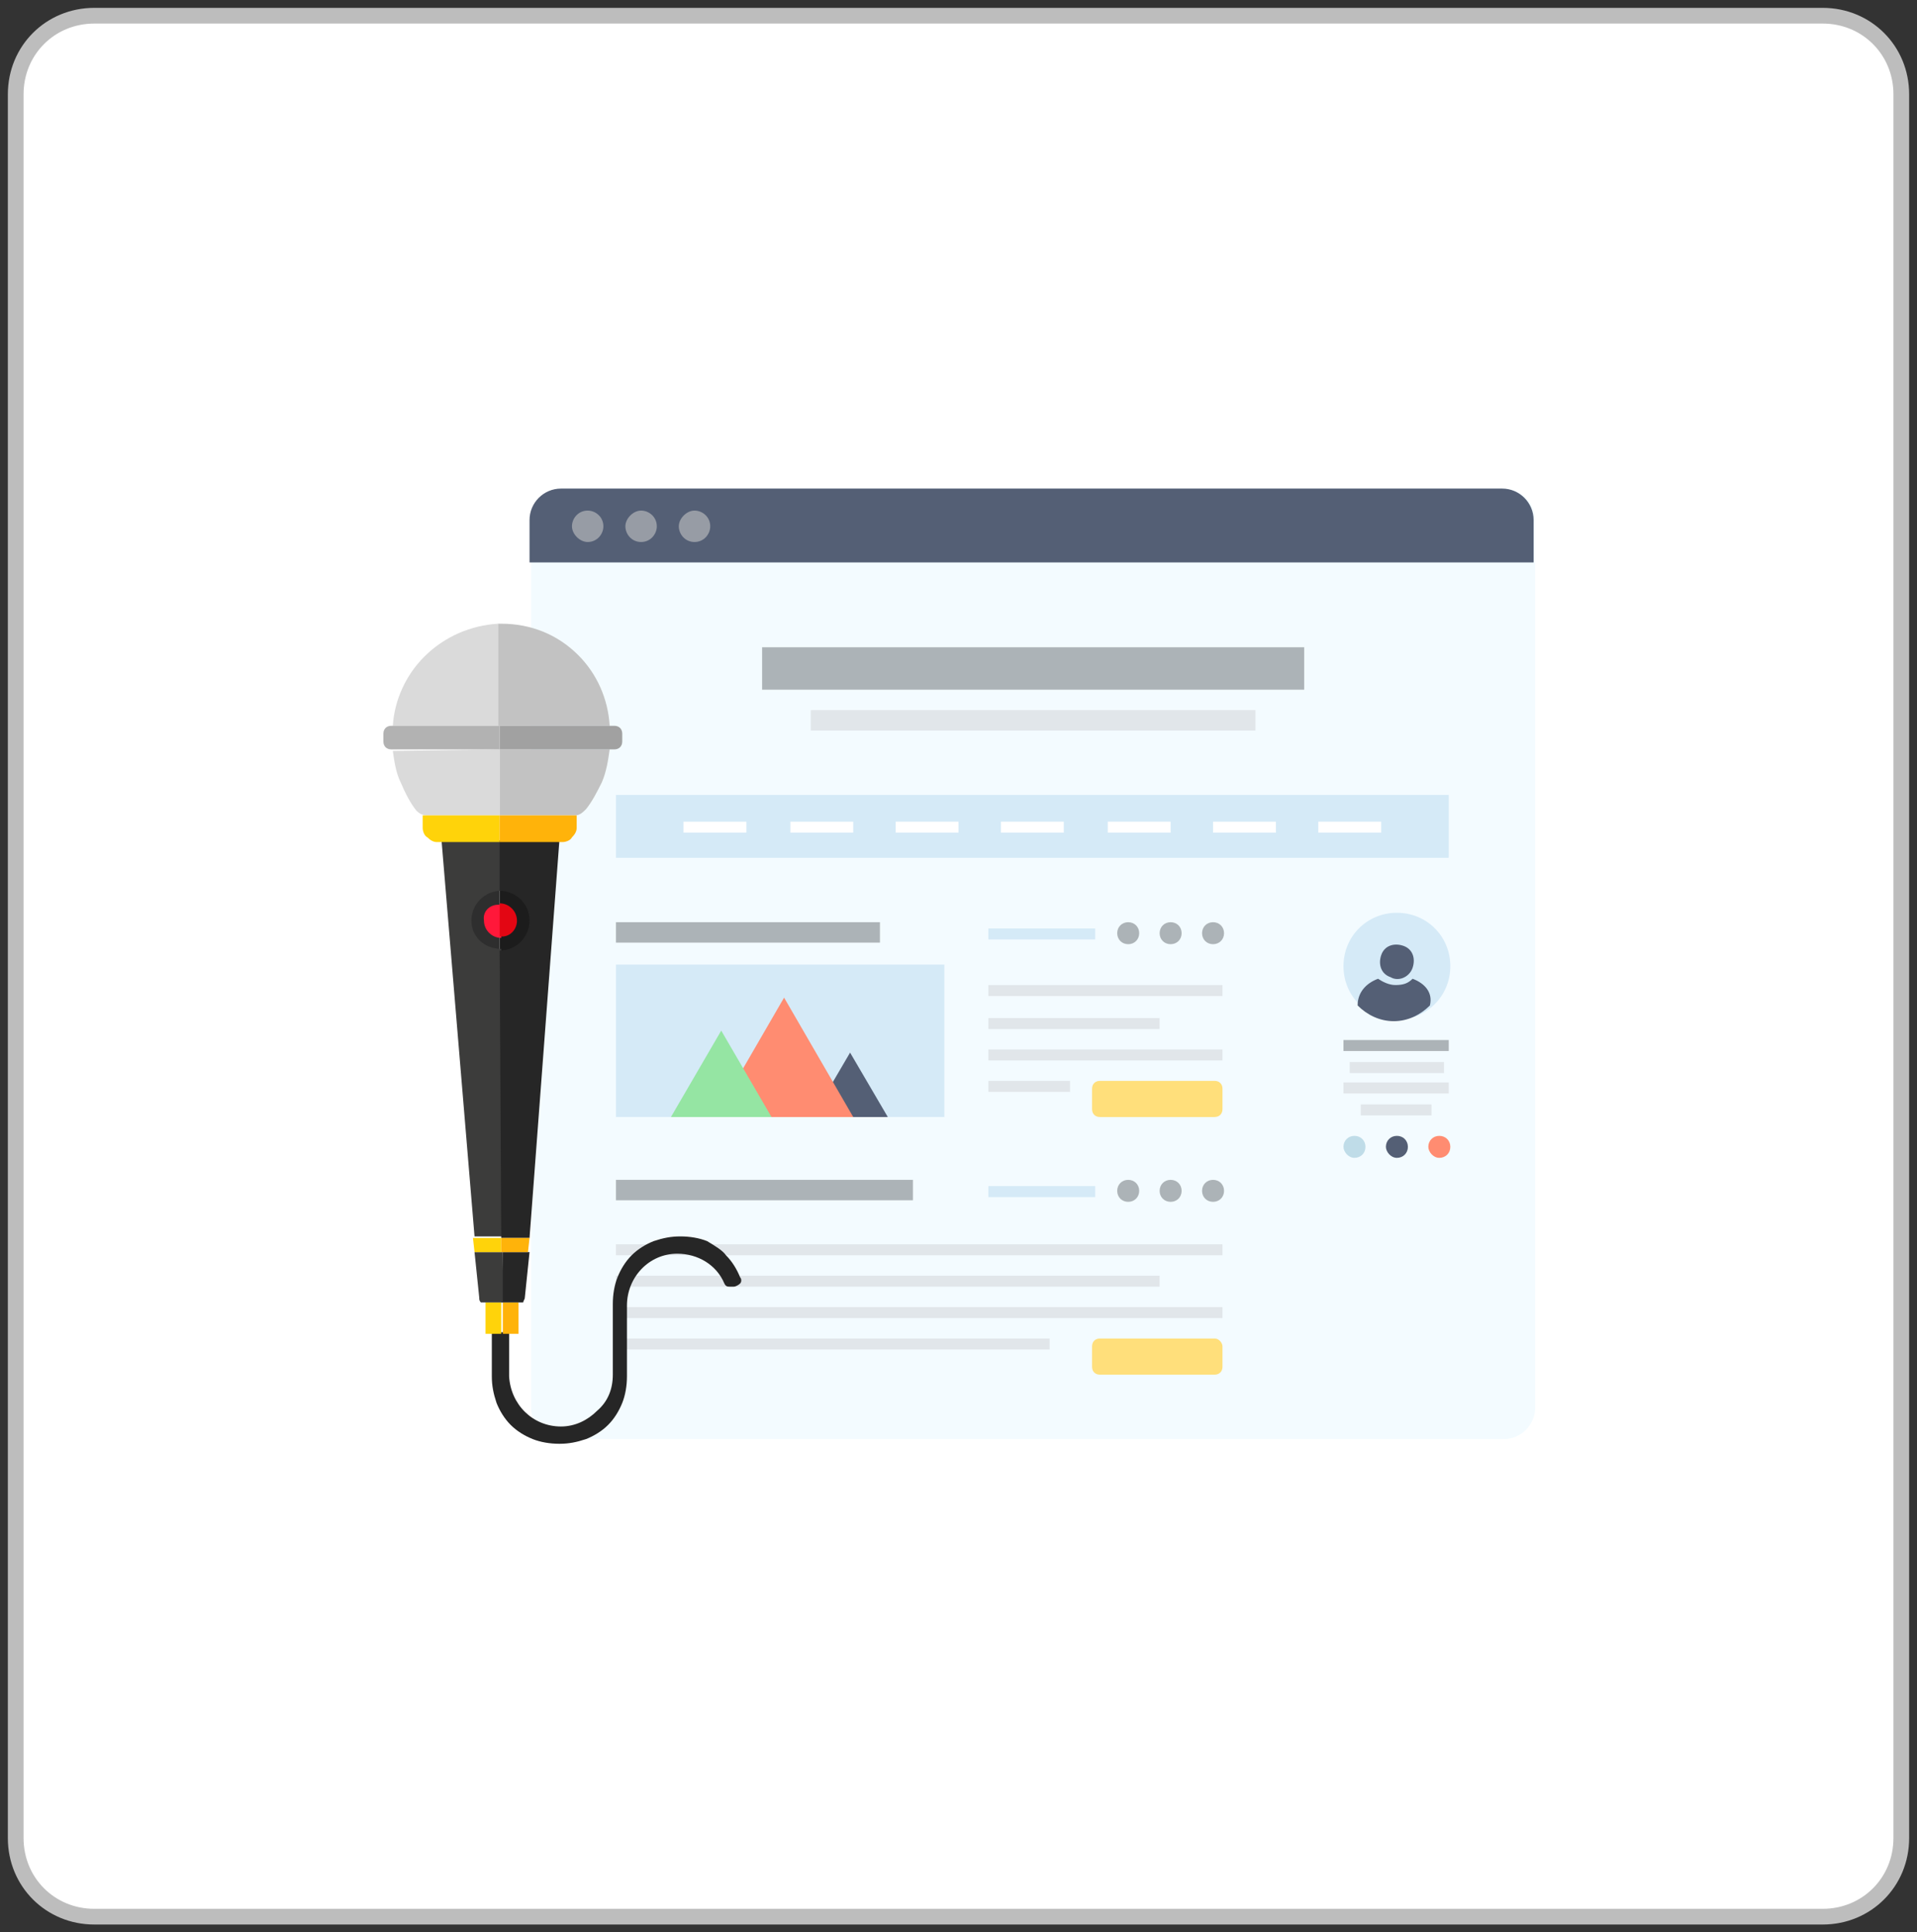 <?xml version="1.0" encoding="UTF-8"?>
<!-- Generator: Adobe Illustrator 27.0.0, SVG Export Plug-In . SVG Version: 6.00 Build 0)  -->
<svg xmlns="http://www.w3.org/2000/svg" xmlns:xlink="http://www.w3.org/1999/xlink" version="1.1" id="Livello_1" x="0px" y="0px" viewBox="0 0 122 123" style="enable-background:new 0 0 122 123;" xml:space="preserve">
<rect x="0" y="0" width="122" height="123" fill="#333333" stroke="none"/>
<style type="text/css">
	.st0{fill:#FFFFFF;stroke:#BDBDBD;}
	.st1{fill:#F3FBFF;}
	.st2{fill:#D5EAF7;}
	.st3{fill:#545F75;}
	.st4{fill:#979CA5;}
	.st5{fill:#ACB3B7;}
	.st6{fill:#E1E6EA;}
	.st7{fill:#BFDCE8;}
	.st8{fill:#FF8C71;}
	.st9{fill:#FFDF7B;}
	.st10{fill:#95E5A3;}
	.st11{fill:#FFFFFF;}
	.st12{fill:#2E2E2E;}
	.st13{fill:#1C1C1C;}
	.st14{fill:#3C3C3B;}
	.st15{fill:#262626;}
	.st16{fill:#FF183A;}
	.st17{fill:#E30613;}
	.st18{fill:#FFD30A;}
	.st19{fill:#FFB30A;}
	.st20{fill:#DADADA;}
	.st21{fill:#C2C2C2;}
	.st22{fill:#A1A1A1;}
	.st23{fill:#B2B2B2;}
</style>
<path class="st0" d="M6,1h110c2.8,0,5,2.2,5,5v111c0,2.8-2.2,5-5,5H6c-2.8,0-5-2.2-5-5V6C1,3.2,3.2,1,6,1z"></path>
<g>
	<path class="st1" d="M95.7,31.1H35.8c-1.1,0-2,0.9-2,2v56.5c0,1.1,0.9,2,2,2h59.9c1.1,0,2-0.9,2-2V33.1   C97.7,32,96.8,31.1,95.7,31.1z"></path>
	<path class="st2" d="M60.2,61.4H39.2v9.7h20.9V61.4z"></path>
	<path class="st3" d="M97.7,35.8h-64v-2.7c0-1.1,0.9-2,2-2h59.9c1.1,0,2,0.9,2,2V35.8z"></path>
	<path class="st4" d="M37.4,34.5c0.6,0,1-0.5,1-1c0-0.6-0.5-1-1-1c-0.6,0-1,0.5-1,1C36.4,34,36.9,34.5,37.4,34.5z"></path>
	<path class="st4" d="M40.8,34.5c0.6,0,1-0.5,1-1c0-0.6-0.5-1-1-1s-1,0.5-1,1C39.8,34,40.2,34.5,40.8,34.5z"></path>
	<path class="st4" d="M44.2,34.5c0.6,0,1-0.5,1-1c0-0.6-0.5-1-1-1s-1,0.5-1,1C43.2,34,43.6,34.5,44.2,34.5z"></path>
	<path class="st5" d="M92.2,66.2h-6.7v0.7h6.7V66.2z"></path>
	<path class="st6" d="M91.9,67.6h-6v0.7h6V67.6z"></path>
	<path class="st6" d="M92.2,68.9h-6.7v0.7h6.7V68.9z"></path>
	<path class="st6" d="M91.1,70.3h-4.5V71h4.5V70.3z"></path>
	<path class="st2" d="M88.9,64.9c1.9,0,3.4-1.5,3.4-3.4c0-1.9-1.5-3.4-3.4-3.4c-1.9,0-3.4,1.5-3.4,3.4C85.5,63.4,87,64.9,88.9,64.9z   "></path>
	<path class="st3" d="M89.9,62.3c-0.3,0.3-0.6,0.4-1.1,0.4c-0.4,0-0.8-0.2-1.1-0.4c-0.8,0.3-1.3,0.9-1.3,1.7c0,0,0,0,0,0   c0.6,0.6,1.4,1,2.3,1c0.9,0,1.7-0.4,2.3-1c0,0,0,0,0,0C91.2,63.2,90.7,62.6,89.9,62.3L89.9,62.3z"></path>
	<path class="st3" d="M89.9,61.6c0.2-0.6,0-1.2-0.6-1.4c-0.6-0.2-1.2,0-1.4,0.6c-0.2,0.6,0,1.2,0.6,1.4C89,62.5,89.7,62.2,89.9,61.6   z"></path>
	<path class="st5" d="M82.9,41.2H48.5v2.7h34.5V41.2z"></path>
	<path class="st6" d="M79.8,45.2H51.6v1.3h28.3V45.2z"></path>
	<path class="st3" d="M88.9,73.7c0.4,0,0.7-0.3,0.7-0.7c0-0.4-0.3-0.7-0.7-0.7c-0.4,0-0.7,0.3-0.7,0.7   C88.2,73.3,88.5,73.7,88.9,73.7z"></path>
	<path class="st7" d="M86.2,73.7c0.4,0,0.7-0.3,0.7-0.7c0-0.4-0.3-0.7-0.7-0.7c-0.4,0-0.7,0.3-0.7,0.7   C85.5,73.3,85.8,73.7,86.2,73.7z"></path>
	<path class="st8" d="M91.6,73.7c0.4,0,0.7-0.3,0.7-0.7c0-0.4-0.3-0.7-0.7-0.7c-0.4,0-0.7,0.3-0.7,0.7   C90.9,73.3,91.2,73.7,91.6,73.7z"></path>
	<path class="st5" d="M56,58.7H39.2v1.3H56V58.7z"></path>
	<path class="st2" d="M69.7,59.1h-6.8v0.7h6.8V59.1z"></path>
	<path class="st6" d="M77.8,62.7H62.9v0.7h14.9V62.7z"></path>
	<path class="st6" d="M73.8,64.8H62.9v0.7h10.9V64.8z"></path>
	<path class="st6" d="M77.8,66.8H62.9v0.7h14.9V66.8z"></path>
	<path class="st6" d="M68.1,68.8h-5.2v0.7h5.2V68.8z"></path>
	<path class="st9" d="M77.3,68.8H70c-0.3,0-0.5,0.2-0.5,0.5v1.3c0,0.3,0.2,0.5,0.5,0.5h7.3c0.3,0,0.5-0.2,0.5-0.5v-1.3   C77.8,69,77.6,68.8,77.3,68.8z"></path>
	<path class="st5" d="M74.5,60.1c0.4,0,0.7-0.3,0.7-0.7c0-0.4-0.3-0.7-0.7-0.7c-0.4,0-0.7,0.3-0.7,0.7   C73.8,59.8,74.1,60.1,74.5,60.1z"></path>
	<path class="st5" d="M71.8,60.1c0.4,0,0.7-0.3,0.7-0.7c0-0.4-0.3-0.7-0.7-0.7c-0.4,0-0.7,0.3-0.7,0.7   C71.1,59.8,71.4,60.1,71.8,60.1z"></path>
	<path class="st5" d="M77.2,60.1c0.4,0,0.7-0.3,0.7-0.7c0-0.4-0.3-0.7-0.7-0.7c-0.4,0-0.7,0.3-0.7,0.7   C76.5,59.8,76.8,60.1,77.2,60.1z"></path>
	<path class="st5" d="M58.1,75.1H39.2v1.3h18.9V75.1z"></path>
	<path class="st2" d="M69.7,75.5h-6.8v0.7h6.8V75.5z"></path>
	<path class="st6" d="M77.8,79.2H39.2v0.7h38.6V79.2z"></path>
	<path class="st6" d="M73.8,81.2H39.2v0.7h34.6V81.2z"></path>
	<path class="st6" d="M77.8,83.2H39.2v0.7h38.6V83.2z"></path>
	<path class="st6" d="M66.8,85.2H39.2v0.7h27.6V85.2z"></path>
	<path class="st9" d="M77.3,85.2H70c-0.3,0-0.5,0.2-0.5,0.5V87c0,0.3,0.2,0.5,0.5,0.5h7.3c0.3,0,0.5-0.2,0.5-0.5v-1.3   C77.8,85.5,77.6,85.2,77.3,85.2z"></path>
	<path class="st5" d="M74.5,76.5c0.4,0,0.7-0.3,0.7-0.7c0-0.4-0.3-0.7-0.7-0.7c-0.4,0-0.7,0.3-0.7,0.7   C73.8,76.2,74.1,76.5,74.5,76.5z"></path>
	<path class="st5" d="M71.8,76.5c0.4,0,0.7-0.3,0.7-0.7c0-0.4-0.3-0.7-0.7-0.7c-0.4,0-0.7,0.3-0.7,0.7   C71.1,76.2,71.4,76.5,71.8,76.5z"></path>
	<path class="st5" d="M77.2,76.5c0.4,0,0.7-0.3,0.7-0.7c0-0.4-0.3-0.7-0.7-0.7c-0.4,0-0.7,0.3-0.7,0.7   C76.5,76.2,76.8,76.5,77.2,76.5z"></path>
	<path class="st3" d="M51.7,71.1l2.4-4.1l2.4,4.1H51.7z"></path>
	<path class="st8" d="M45.5,71.1l4.4-7.6l4.4,7.6H45.5z"></path>
	<path class="st10" d="M42.7,71.1l3.2-5.5l3.2,5.5H42.7z"></path>
	<path class="st2" d="M92.2,50.6h-53v4h53V50.6z"></path>
	<path class="st11" d="M47.5,52.3h-4V53h4V52.3z"></path>
	<path class="st11" d="M54.3,52.3h-4V53h4V52.3z"></path>
	<path class="st11" d="M61,52.3h-4V53h4V52.3z"></path>
	<path class="st11" d="M67.7,52.3h-4V53h4V52.3z"></path>
	<path class="st11" d="M74.5,52.3h-4V53h4V52.3z"></path>
	<path class="st11" d="M81.2,52.3h-4V53h4V52.3z"></path>
	<path class="st11" d="M87.9,52.3h-4V53h4V52.3z"></path>
	<path class="st12" d="M29.7,58.6c0,1.2,0.9,2.1,2.1,2.1l0-4.2C30.7,56.5,29.7,57.4,29.7,58.6z"></path>
	<path class="st13" d="M31.8,56.5l0,4.2c1.2,0,2.1-0.9,2.1-2.1S33,56.5,31.8,56.5z"></path>
	<path class="st14" d="M30,58.6c0-1,0.8-1.9,1.9-1.9l0-3.2l-3.8,0l2.1,25.2l1.8,0l-0.1-18.3C30.8,60.4,30,59.6,30,58.6L30,58.6z"></path>
	<path class="st15" d="M35.6,53.5l-3.8,0l0,3.2c1,0,1.9,0.8,1.9,1.9c0,1-0.8,1.9-1.9,1.9l0.1,18.3l1.8,0L35.6,53.5L35.6,53.5z"></path>
	<path class="st16" d="M30.8,58.6c0,0.6,0.5,1.1,1.1,1.1l0-2.1C31.2,57.5,30.7,58,30.8,58.6z"></path>
	<path class="st17" d="M32.9,58.6c0-0.6-0.5-1.1-1.1-1.1l0,2.1C32.4,59.7,32.9,59.2,32.9,58.6z"></path>
	<path class="st15" d="M45,79c-0.5-0.2-1.1-0.3-1.7-0.3c-0.6,0-1.1,0.1-1.7,0.3c-0.5,0.2-1,0.5-1.4,0.9c-0.4,0.4-0.7,0.9-0.9,1.4   c-0.2,0.5-0.3,1.1-0.3,1.7l0,1.9l0,2.6c0,0.9-0.3,1.7-1,2.3l0,0c-0.6,0.6-1.4,1-2.3,1c-1.8,0-3.2-1.4-3.3-3.2l0-2.8l-1.1,0l0,2.8   c0,0.6,0.1,1.1,0.3,1.7c0.2,0.5,0.5,1,0.9,1.4c0.4,0.4,0.9,0.7,1.4,0.9c0.5,0.2,1.1,0.3,1.7,0.3c0.6,0,1.1-0.1,1.7-0.3   c0.5-0.2,1-0.5,1.4-0.9c0.4-0.4,0.7-0.9,0.9-1.4c0.2-0.5,0.3-1.1,0.3-1.7l0-1.9l0-2.6c0-1.8,1.4-3.3,3.2-3.3c1.3,0,2.5,0.7,3,1.9   c0.1,0.2,0.2,0.2,0.4,0.2l0.2,0c0.1,0,0.3-0.1,0.4-0.2c0.1-0.1,0.1-0.3,0-0.4l0,0c-0.2-0.5-0.5-1-0.9-1.4C46,79.6,45.5,79.3,45,79   L45,79z"></path>
	<path class="st18" d="M30.9,82.9l0,2c0,0,0,0,0,0l1,0l0-2L30.9,82.9z"></path>
	<path class="st19" d="M32,84.9l1,0c0,0,0,0,0,0l0-2l-1,0L32,84.9L32,84.9z"></path>
	<path class="st15" d="M31.9,82.9l1,0l0.4,0c0-0.1,0.1-0.2,0.1-0.3l0.3-2.9l-1.7,0L31.9,82.9L31.9,82.9z"></path>
	<path class="st14" d="M30.2,79.7l0.3,2.9c0,0.1,0,0.2,0.1,0.3l1.4,0l0-3.2L30.2,79.7L30.2,79.7z"></path>
	<path class="st20" d="M25,47.8c0.1,0.7,0.2,1.4,0.5,2c0.3,0.7,0.6,1.3,1,1.8c0.2,0.2,0.4,0.3,0.7,0.3l4.6,0l0-4.2L25,47.8z"></path>
	<path class="st21" d="M37.3,51.5c0.4-0.5,0.7-1.1,1-1.7c0.3-0.7,0.4-1.4,0.5-2.1l-7,0l0,4.2l4.8,0C36.9,51.9,37.1,51.7,37.3,51.5   L37.3,51.5z"></path>
	<path class="st20" d="M27,41.8c-1.2,1.2-1.9,2.8-2,4.4l6.7,0l0-6.5C30,39.8,28.3,40.5,27,41.8z"></path>
	<path class="st21" d="M36.8,41.7c-1.3-1.3-3-2-4.9-2c-0.1,0-0.1,0-0.2,0l0,6.5l7.1,0C38.7,44.5,38,42.9,36.8,41.7z"></path>
	<path class="st22" d="M38.8,47.7C38.8,47.7,38.8,47.7,38.8,47.7l0.3,0c0.3,0,0.5-0.2,0.5-0.5l0-0.5c0-0.3-0.2-0.5-0.5-0.5l-0.2,0   l-7.1,0l0,1.5L38.8,47.7z"></path>
	<path class="st23" d="M31.8,47.7l0-1.5l-6.9,0c-0.3,0-0.5,0.2-0.5,0.5l0,0.5c0,0.3,0.2,0.5,0.5,0.5l0.2,0c0,0,0,0,0,0L31.8,47.7z"></path>
	<path class="st23" d="M31.8,47.7L31.8,47.7l7,0c0,0,0,0,0,0L31.8,47.7z"></path>
	<path class="st23" d="M31.8,47.7l-6.8,0c0,0,0,0,0,0L31.8,47.7L31.8,47.7z"></path>
	<path class="st18" d="M31.9,78.8l-1.8,0l0.1,0.9l1.7,0L31.9,78.8z"></path>
	<path class="st19" d="M31.9,79.7l1.7,0l0.1-0.9l-1.8,0L31.9,79.7z"></path>
	<path class="st18" d="M26.9,51.9l0,0.8c0,0.2,0.1,0.5,0.3,0.6c0.2,0.2,0.4,0.3,0.6,0.3l4,0l0-1.7L26.9,51.9L26.9,51.9z"></path>
	<path class="st19" d="M31.8,51.9l0,1.7l4,0c0.2,0,0.5-0.1,0.6-0.3c0.2-0.2,0.3-0.4,0.3-0.6l0-0.8L31.8,51.9L31.8,51.9z"></path>
</g>
</svg>
